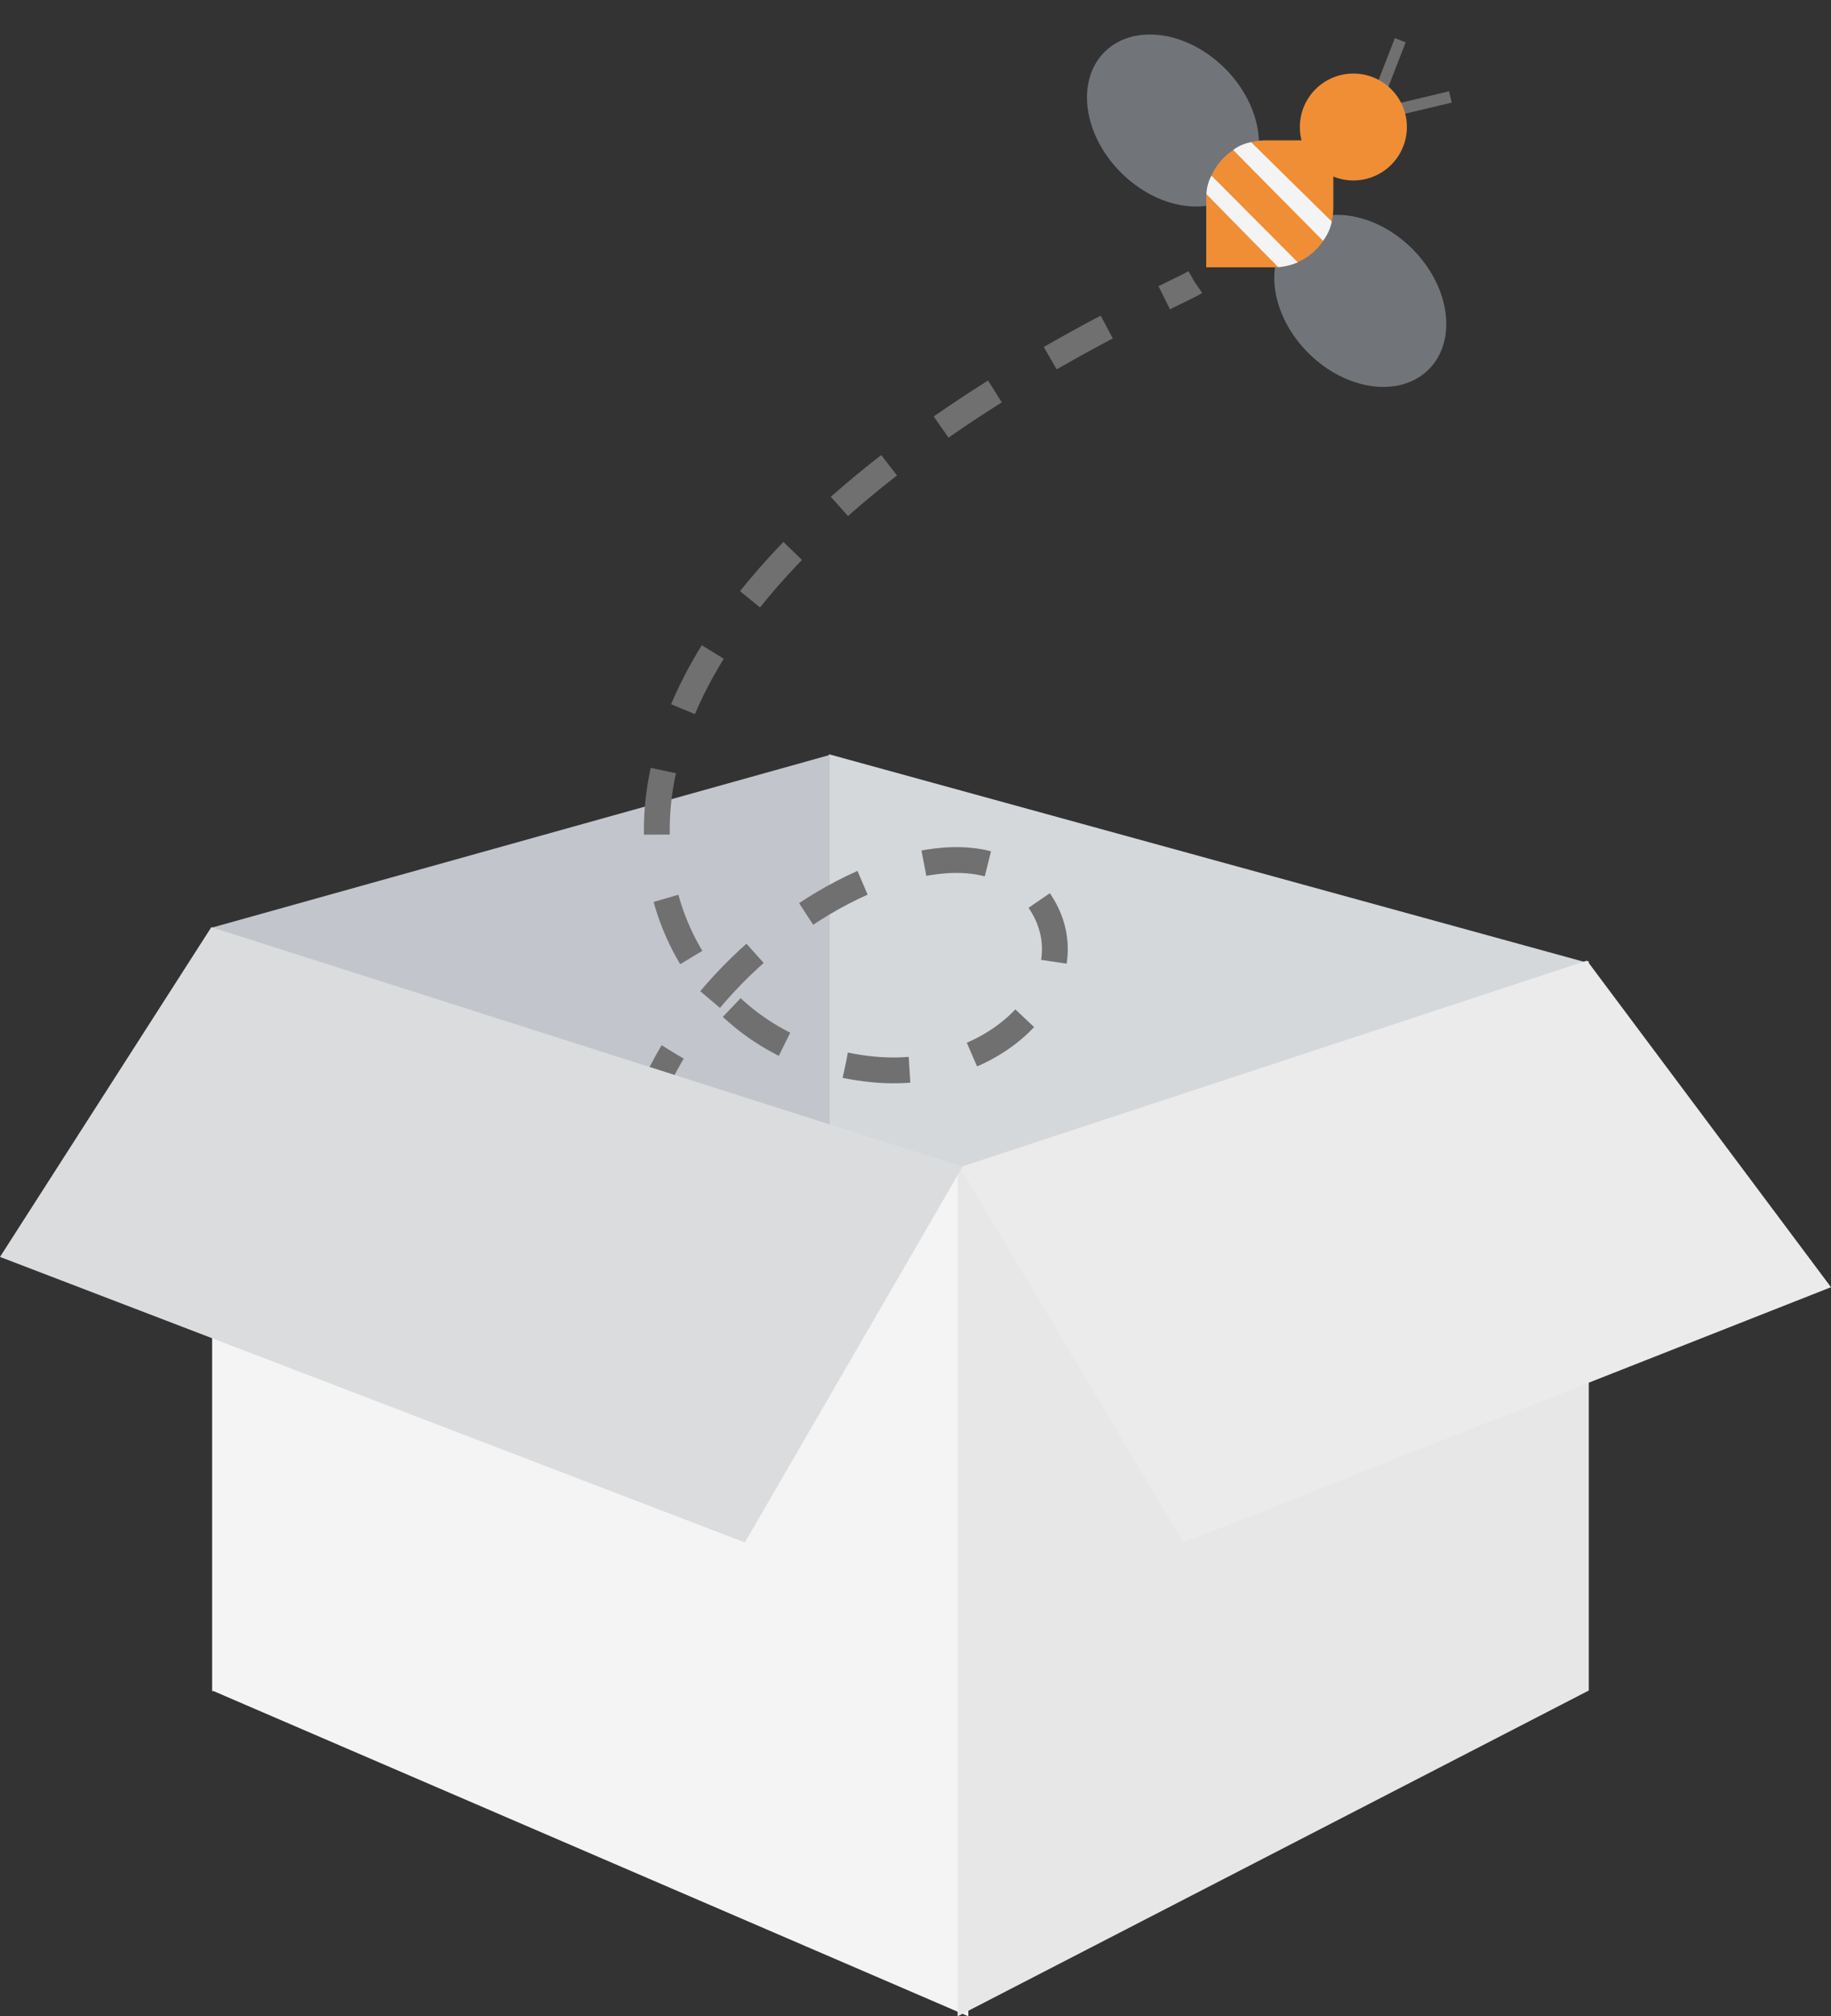 <svg xmlns="http://www.w3.org/2000/svg" width="141.868" height="156.192" viewBox="0 0 141.868 156.192">
  <rect x="0" y="0" width="141.868" height="156.192" fill="#333333" stroke="none"/>
  <g id="Artwork" transform="translate(0 0)">
    <path id="Path_73574" data-name="Path 73574" d="M112.48,102.325l58.582,16.1v56.325L112.48,149.509Z" transform="translate(-48.255 -43.898)" fill="#d5d8db" fill-rule="evenodd"/>
    <path id="Path_73575" data-name="Path 73575" d="M76.649,102.421,28.8,115.791v59.185l47.846-25.618Z" transform="translate(-12.357 -43.94)" fill="#c2c5cb" fill-rule="evenodd"/>
    <path id="Path_73576" data-name="Path 73576" d="M131.614,143.243c-13.221-3.87-36.44-3.524-45.16-26.142-7.992-20.729,21.488-40.68,29.736-31.945,5.844,6.19-1.647,15.115-12.042,14.113-11.7-1.128-18.617-11.592-16.31-22.847C92.415,54.1,127.6,39.324,129.083,38.3" transform="translate(-36.506 -16.429)" fill="none" stroke="#707070" stroke-width="2" stroke-dasharray="5 5"/>
    <ellipse id="Ellipse_8" data-name="Ellipse 8" cx="5.701" cy="7.503" rx="5.701" ry="7.503" transform="translate(81.547 8.062) rotate(-45)" fill="#ced8e5" opacity="0.4"/>
    <ellipse id="Ellipse_9" data-name="Ellipse 9" cx="5.701" cy="7.503" rx="5.701" ry="7.503" transform="translate(114.733 24.583) rotate(135)" fill="#ced8e5" opacity="0.4"/>
    <path id="Path_73577" data-name="Path 73577" d="M163.68,23.668a4.625,4.625,0,0,1,4.625-4.625h5.222v5.207a4.625,4.625,0,0,1-4.625,4.625H163.68Z" transform="translate(-70.22 -8.17)" fill="#f08e35"/>
    <g id="Group_48844" data-name="Group 48844" transform="translate(92.909 11.02)">
      <path id="Path_73585" data-name="Path 73585" d="M.066.74A3.119,3.119,0,0,1,1.358,0c0,.975-.027,9.377-.02,9.474A4.794,4.794,0,0,1,0,8.665C0,8.608.066.74.066.74Z" transform="translate(0 3.547) rotate(-45)" fill="#f4f4f4"/>
      <path id="Path_73578" data-name="Path 73578" d="M166.825,19.09a3.207,3.207,0,0,1,1.391-.6c1.087,1.083,6.191,6.094,6.246,6.147a3.625,3.625,0,0,1-.681,1.488S167.026,19.309,166.825,19.09Z" transform="translate(-164.182 -18.494)" fill="#f4f4f4" fill-rule="evenodd"/>
    </g>
    <path id="Path_73579" data-name="Path 73579" d="M190.184,14.052l3.782-.9" transform="translate(-81.59 -5.642)" fill="none" stroke="#707070" stroke-width="0.9"/>
    <path id="Path_73580" data-name="Path 73580" d="M187.461,9.2l1.455-3.744" transform="translate(-80.422 -2.339)" fill="none" stroke="#707070" stroke-width="0.9"/>
    <ellipse id="Ellipse_10" data-name="Ellipse 10" cx="4.146" cy="4.14" rx="4.146" ry="4.14" transform="translate(100.715 5.698)" fill="#f08e35"/>
    <path id="Path_73581" data-name="Path 73581" d="M28.8,126.023l58.581,18.59v65.644L28.8,185.02Z" transform="translate(-12.356 -54.065)" fill="#f4f4f4" fill-rule="evenodd"/>
    <path id="Path_73582" data-name="Path 73582" d="M178.848,130.389l-48.906,16.1V212.13l48.906-25.237Z" transform="translate(-55.746 -55.938)" fill="#e7e7e7" fill-rule="evenodd"/>
    <path id="Path_73583" data-name="Path 73583" d="M178.838,130.322l18.906,25.3-50.172,19.772-17.328-29.062Z" transform="translate(-55.876 -55.909)" fill="#ebebeb" fill-rule="evenodd"/>
    <path id="Path_73584" data-name="Path 73584" d="M16.375,125.784,0,151.329l57.714,22.118,16.862-29.1Z" transform="translate(0 -53.962)" fill="#dadcde" fill-rule="evenodd"/>
  </g>
</svg>
